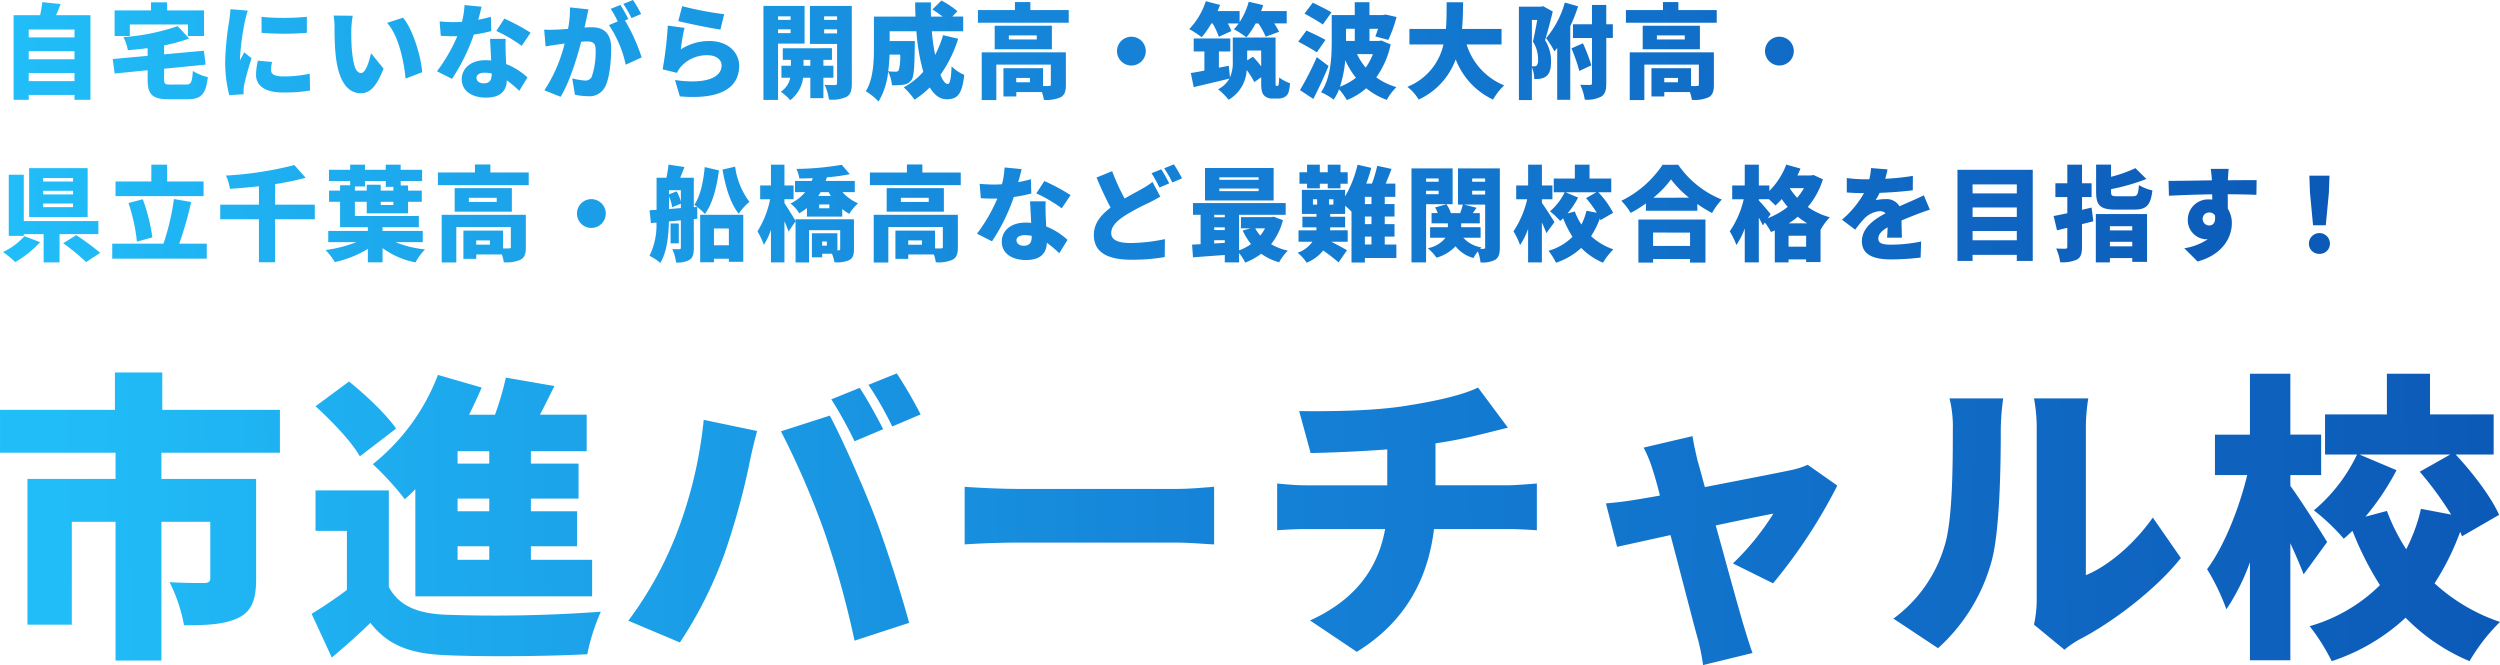<svg xmlns="http://www.w3.org/2000/svg" width="474.266" height="126.169"><defs><linearGradient id="a" x1=".025" y1="-.377" x2="1" y2="-.38" gradientUnits="objectBoundingBox"><stop offset="0" stop-color="#21bdf8"/><stop offset=".466" stop-color="#1583d8"/><stop offset="1" stop-color="#0c59b7"/></linearGradient><linearGradient id="b" x1=".01" y1=".5" x2="1" y2=".5" gradientUnits="objectBoundingBox"><stop offset="0" stop-color="#21bdf8"/><stop offset=".457" stop-color="#1583d8"/><stop offset="1" stop-color="#0c59b7"/></linearGradient></defs><g data-name="グループ 6524"><path data-name="パス 75766" d="M-145.233-26.011v-8.126h-22.317v-7.1h-8.984v7.1h-21.8v8.126h21.916v4.978h-16.709v27.64h8.412v-19.514h8.3v26.323h8.7v-26.323h9.27v10.7c0 .687-.343.916-1.259.916-.8 0-4.177 0-6.466-.172a30.658 30.658 0 0 1 2.747 8.183c4.235 0 7.553-.114 10.243-1.373 2.632-1.259 3.433-3.548 3.433-7.382v-19h-17.968v-4.978Zm39.713 2.06h-6.008V-26.3h6.008Zm0 9.041h-6.008v-2.4h6.008Zm0 9.213h-6.008v-2.574h6.008Zm-14.02 6.924h33.533V-5.7h-11.616v-2.571h8.755v-6.638h-8.755v-2.4h9.041v-6.638h-9.041V-26.3h10.586v-6.924h-8.87c.916-1.717 1.831-3.605 2.747-5.436l-9.213-1.6a56 56 0 0 1-2.06 7.038h-4.921q1.288-2.575 2.4-5.15l-8.3-2.4a39.811 39.811 0 0 1-12.36 16.938 54.413 54.413 0 0 1 6.066 6.638c.687-.572 1.316-1.2 2-1.888Zm-3.66-31.815c-1.831-2.689-5.78-6.409-8.927-8.927l-6.352 4.692c3.09 2.8 6.867 6.752 8.412 9.5Zm-1.373 11.731h-13.905v7.668h5.951V.026c-2.232 1.659-4.578 3.262-6.7 4.521l3.834 8.3c2.918-2.461 5.15-4.463 7.325-6.581 3.376 4.349 7.668 5.837 14.134 6.123 7.325.343 19.513.229 27.009-.172a38.06 38.06 0 0 1 2.575-8.068 272.969 272.969 0 0 1-29.47.572c-5.38-.232-8.867-1.721-10.755-5.267Zm89.323-19.457-5.379 2.174a77.525 77.525 0 0 1 4.406 7.954l5.436-2.289c-1.03-2.002-3.032-5.725-4.463-7.839Zm7.038-2.747-5.379 2.174a63.831 63.831 0 0 1 4.521 7.9l5.379-2.289a81.675 81.675 0 0 0-4.521-7.784Zm-41.944 30.844a69.768 69.768 0 0 1-8.984 16.08l9.785 4.12a78.583 78.583 0 0 0 8.412-16.709 137.836 137.836 0 0 0 4.692-16.824c.229-1.316 1.03-4.75 1.545-6.581l-10.129-2.117a82.785 82.785 0 0 1-5.321 22.031Zm28.268-.629a178.97 178.97 0 0 1 5.665 20.485l10.357-3.376c-1.6-5.951-4.635-15.279-6.523-20.2-2-5.207-6.066-14.535-8.526-19.113l-9.27 2.976a158.617 158.617 0 0 1 8.297 19.228Zm26.552-8.7v10.93c2.346-.172 6.638-.343 9.9-.343h30.385c2.346 0 5.551.286 7.038.343v-10.93c-1.659.114-4.463.4-7.038.4H-5.437c-2.804.002-7.61-.227-9.899-.398Zm63.46-14.361 2.176 7.954c3.605-.057 9.213-.286 14.535-.687v6.81H49.383c-1.831 0-3.72-.172-5.436-.343v8.87c1.545-.114 3.777-.229 5.493-.229h14.993c-1.373 7.611-5.78 13.5-14.249 17.339l8.87 5.951C68.5 5.977 72.616-2.435 73.7-11.533h14.137c1.659 0 3.662.114 5.379.229v-8.87c-1.316.114-4.349.343-5.551.343H73.989v-7.954c3.033-.458 5.951-1.03 8.641-1.717 1.03-.229 2.747-.687 5.093-1.259l-5.665-7.611c-2.918 1.431-8.183 2.632-14.249 3.548-6.352.974-15.279.974-19.685.917Zm74.619 4.75-9.27 2.174a24.463 24.463 0 0 1 1.774 4.406c.4 1.2.858 2.861 1.316 4.692-2.232.4-3.948.687-4.692.8-2 .343-3.662.515-5.551.687l2.117 8.24c1.831-.4 5.722-1.259 10.129-2.232 2 7.553 4.12 15.851 5.036 19.17a39.143 39.143 0 0 1 1.144 5.493l9.385-2.289c-.458-1.2-1.373-4.177-1.659-5.15-.973-3.2-3.2-11.387-5.322-19.055 5.15-1.087 9.613-2 10.93-2.232a48.755 48.755 0 0 1-7.668 9.442l7.611 3.777a99.554 99.554 0 0 0 12.189-18.54l-5.612-3.948a15.62 15.62 0 0 1-3.262 1.03c-2.4.515-9.5 1.888-16.251 3.2-.515-1.888-.973-3.605-1.373-4.978-.341-1.483-.742-3.143-.971-4.688ZM187.52 6.607l5.78 4.75a19.377 19.377 0 0 1 2.747-1.888C202.4 6.206 210.752-.146 215.388-6.04l-5.322-7.668c-3.548 5.036-8.412 9.156-12.7 10.93v-28.154a34.759 34.759 0 0 1 .458-5.379h-10.3a29.942 29.942 0 0 1 .515 5.322V1.857a21.889 21.889 0 0 1-.519 4.75Zm-26.666-1.145 8.469 5.608a34.411 34.411 0 0 0 10.243-16.824c1.488-5.78 1.659-17.739 1.659-24.778a45.233 45.233 0 0 1 .458-5.78H171.5a22.2 22.2 0 0 1 .629 5.894c0 7.153-.057 17.682-1.659 22.374a26.29 26.29 0 0 1-9.616 13.506Zm82.287-14.535c-.973-1.6-5.379-8.526-6.981-10.644v-2.06H242v-7.668h-5.84V-41h-7.668v11.559h-6.638v7.668h6.123c-1.545 6.352-4.349 13.447-7.611 17.854a42.316 42.316 0 0 1 3.662 7.611 40.526 40.526 0 0 0 4.463-8.927v18.6h7.668v-22.2c.973 2.117 1.888 4.235 2.518 5.894Zm7.267-4.807a49.313 49.313 0 0 0 5.894-8.812l-7.038-2.976h17.224l-5.78 3.262a64.379 64.379 0 0 1 5.951 8.126l-5.722-1.087a32.356 32.356 0 0 1-2.8 7.668 37.611 37.611 0 0 1-3.662-7.267Zm25.35-.343c-1.488-3.376-4.978-7.954-8.24-11.445h7.21v-7.611h-12.074V-41h-8.183v7.725H242.74v7.611h6.066a31.493 31.493 0 0 1-8.183 10.586 39.159 39.159 0 0 1 5.665 5.378c.572-.458 1.087-.973 1.659-1.488a59.823 59.823 0 0 0 5.207 10.3 31.1 31.1 0 0 1-13.333 7.782A38.083 38.083 0 0 1 244 13.531a37.932 37.932 0 0 0 14.02-8.24 37.025 37.025 0 0 0 12.131 8.24 35.035 35.035 0 0 1 5.78-7.439 34.853 34.853 0 0 1-12.417-7.325 48.77 48.77 0 0 0 4.864-9.785l.343.858Z" transform="translate(198.336 111.895)" fill="url(#a)"/><path data-name="パス 75772" d="M5.448-1.267v-1.542h8.683v1.542Zm8.683-5.678v1.522H5.448v-1.522Zm0-4.117v1.5H5.448v-1.5Zm-3.493-2.712c.273-.644.585-1.385.859-2.127l-3.473-.351a24.996 24.996 0 0 1-.41 2.478H2.58V2.265h2.868v-.917h8.683v.917h3.025v-16.04Zm13.992 1.755h11.025v2.185H38.7v-4.859h-7.006v-1.522H28.65v1.522h-6.908v4.859h2.888Zm7.786 11.4c-1.132 0-1.288-.1-1.288-1.015v-1.99l7.883-.781-.332-2.634-7.552.683v-1.7a29.668 29.668 0 0 0 4.761-1.307L33.7-11.707a40.277 40.277 0 0 1-10.28 2.088 9.53 9.53 0 0 1 .839 2.478c1.21-.1 2.478-.215 3.747-.39v1.463l-6.615.6.351 2.751 6.264-.624V-1.6c0 2.868.859 3.766 4.059 3.766H35.5c2.693 0 3.551-.937 3.922-4.2a9.12 9.12 0 0 1-2.83-1.166c-.156 2.185-.332 2.576-1.346 2.576Zm17.191-12.84.02 3.025a54.833 54.833 0 0 0 8.586 0v-3.044a45.165 45.165 0 0 1-8.606.015Zm2.01 8.547-2.693-.238a11.581 11.581 0 0 0-.351 2.673c0 2.088 1.7 3.356 5.112 3.356a28.232 28.232 0 0 0 5.132-.37l-.059-3.2a22.433 22.433 0 0 1-4.917.527c-1.6 0-2.42-.332-2.42-1.19a6.812 6.812 0 0 1 .196-1.562Zm-4.605-9.737-3.3-.273a21.9 21.9 0 0 1-.234 2.205 56.322 56.322 0 0 0-.761 7.688 24.893 24.893 0 0 0 .781 6.42l2.732-.176c-.02-.312-.02-.663-.02-.878a6.76 6.76 0 0 1 .119-.937 51.743 51.743 0 0 1 1.4-5.015l-1.42-1.135c-.254.566-.488.956-.761 1.5a3.607 3.607 0 0 1-.02-.449 51.288 51.288 0 0 1 .937-6.966c.078-.349.371-1.535.547-1.988Zm19.9.976-3.629-.039a11.651 11.651 0 0 1 .176 2.107c0 1.229.02 3.473.215 5.327.546 5.327 2.459 7.3 4.781 7.3 1.7 0 2.947-1.21 4.312-4.664l-2.378-2.933c-.293 1.327-.976 3.766-1.873 3.766-1.132 0-1.522-1.8-1.756-4.351-.117-1.307-.117-2.576-.117-3.864a18.267 18.267 0 0 1 .272-2.653Zm9.542.371-3.025.976c2.283 2.5 3.239 7.63 3.512 10.576l3.142-1.21c-.172-2.815-1.713-8.103-3.626-10.347Zm14.908-2.088-3.239-.312a15.541 15.541 0 0 1-.488 3.181q-.761.059-1.522.059c-.644 0-1.815-.039-2.712-.137l.215 2.732c.9.059 1.7.078 2.517.078.215 0 .41 0 .624-.02A31.425 31.425 0 0 1 82.9-3.14l2.846 1.44a35.889 35.889 0 0 0 4.137-8.41 26.626 26.626 0 0 0 3.317-.66l-.078-2.712a24.7 24.7 0 0 1-2.4.566 54.67 54.67 0 0 0 .643-2.479ZM90.39-1.911c0-.566.6-.956 1.561-.956a7.278 7.278 0 0 1 1.327.137v.1c0 1.093-.351 1.776-1.522 1.776-.82-.003-1.366-.433-1.366-1.057Zm5.542-7.376h-2.966c.059 1.093.137 2.712.215 4.1a8.933 8.933 0 0 0-1.034-.059c-3.005 0-4.547 1.678-4.547 3.629 0 2.264 2.01 3.473 4.586 3.473 2.888 0 3.9-1.4 3.961-3.278a20.835 20.835 0 0 1 2.36 1.989l1.561-2.537a12.707 12.707 0 0 0-4.039-2.537c-.039-.82-.078-1.581-.1-2.049-.017-.955-.056-1.892.003-2.731Zm3.044 1.327 1.678-2.5a39.488 39.488 0 0 0-4.976-2.673l-1.522 2.342a28.36 28.36 0 0 1 4.82 2.831Zm12.664-6.927-3.512-.371a19.752 19.752 0 0 1-.371 4.078c-.878.059-1.678.117-2.244.137a22.274 22.274 0 0 1-2.283 0l.273 3.181c.644-.117 1.776-.273 2.4-.371.273-.039.7-.1 1.21-.176A28.345 28.345 0 0 1 103.269.47l3.083 1.23c1.659-2.673 3.122-7.4 3.9-10.44q.585-.059.937-.059c1.21 0 1.8.176 1.8 1.6a14.5 14.5 0 0 1-.722 5.073 1.321 1.321 0 0 1-1.327.742 12.691 12.691 0 0 1-2.381-.41l.507 3.1a11.861 11.861 0 0 0 2.381.273 3.322 3.322 0 0 0 3.4-1.893c.839-1.717 1.093-4.917 1.093-7.2 0-2.927-1.483-3.981-3.727-3.981-.351 0-.8.02-1.327.059.117-.507.234-1.054.351-1.581.11-.543.263-1.283.403-1.87Zm8.449-1.776-1.834.742a21.767 21.767 0 0 1 1.542 2.693l1.834-.781a27.853 27.853 0 0 0-1.542-2.654Zm-2.4.937-1.834.742a18.678 18.678 0 0 1 1.327 2.381l-1.659.7a21.423 21.423 0 0 1 3.177 7.514l3.025-1.385a34.565 34.565 0 0 0-3.161-7.005l.644-.273c-.348-.684-1.031-1.948-1.519-2.674Zm11.727.234-.742 2.829c1.542.39 5.952 1.327 8 1.6l.7-2.907a61.726 61.726 0 0 1-7.958-1.522Zm.449 4.117-3.181-.429a70.89 70.89 0 0 1-.976 8.293l2.712.663a4.966 4.966 0 0 1 .8-1.21 6.549 6.549 0 0 1 5.054-2.127c1.561 0 2.615.82 2.615 1.932 0 2.381-3.142 3.61-8.84 2.771l.917 3.1c8.586.742 11.259-2.205 11.259-5.815 0-2.4-1.99-4.683-5.659-4.683a9.83 9.83 0 0 0-5.403 1.58 30.138 30.138 0 0 1 .702-4.075Zm20.118-2.185v.663H147.6v-.663Zm-2.383 3.18v-.72h2.381v.722Zm5.034 1.99v-7.142h-7.805V2.3h2.771V-8.389Zm-.2 4.2v-1.116h1.288v1.112Zm5.666 2.279v-2.283h-1.893v-1.112h1.62v-2.205H148.5v2.205h1.542v1.112h-1.8v2.283h1.678a4.182 4.182 0 0 1-1.8 2.654 9.473 9.473 0 0 1 1.8 1.6 6.445 6.445 0 0 0 2.439-4.254h1.366v3.864h2.478v-3.864Zm-1.756-8.41v-.779h2.456v.781Zm2.456-3.239v.663h-2.459v-.663Zm2.79-1.971h-7.942v7.2h5.152v7.415c0 .273-.1.39-.39.39s-1.229 0-1.971-.039a9.715 9.715 0 0 1 .82 2.79A6.426 6.426 0 0 0 160.6 1.7c.781-.468 1-1.229 1-2.576Zm9.171 9.23a9.062 9.062 0 0 1-.273 2.986.664.664 0 0 1-.585.254c-.312 0-.82-.02-1.4-.078.137-1.093.215-2.166.254-3.161Zm8.139-3.688a20.022 20.022 0 0 1-1.5 3.747 40.173 40.173 0 0 1-.624-4.488h5.952v-2.79h-2.068l.976-1.015a16.512 16.512 0 0 0-3.044-2.029l-1.717 1.7a23.338 23.338 0 0 1 1.951 1.346h-2.205c-.039-.9-.039-1.8-.02-2.693h-2.986q0 1.346.059 2.693h-7.883v5.854c0 2.556-.1 6.01-1.542 8.313a11.544 11.544 0 0 1 2.42 1.951 13.823 13.823 0 0 0 1.815-5.659 6.612 6.612 0 0 1 .716 2.573 14.225 14.225 0 0 0 2.248-.114 2.171 2.171 0 0 0 1.464-.878c.468-.624.566-2.42.624-6.4 0-.312.02-1 .02-1h-4.781v-1.854h5.073a38.4 38.4 0 0 0 1.307 7.688A13.584 13.584 0 0 1 171.448-.1a17.432 17.432 0 0 1 2.052 2.345 17.318 17.318 0 0 0 2.888-2.322c.839 1.4 1.893 2.244 3.181 2.244 2.01 0 2.927-.82 3.356-4.625a7.56 7.56 0 0 1-2.4-1.62c-.1 2.381-.332 3.356-.722 3.356-.468 0-.956-.644-1.385-1.756a24.764 24.764 0 0 0 3.356-6.83Zm16.489 8.937h-2.6v-.82h2.6Zm6.81-5.678h-15.96v9.053h2.771v-6.732h10.342v3.786c0 .215-.1.273-.351.273a10.48 10.48 0 0 1-1.132 0v-3.376h-7.513V1.64h2.444V.8h4.859a8.227 8.227 0 0 1 .371 1.483 6.759 6.759 0 0 0 3.122-.468c.82-.41 1.054-1.151 1.054-2.381Zm-5.52-2.44h-5.288v-.78h5.288Zm2.868-2.615H188.7v4.469h10.849Zm-4.078-2.966v-1.522h-2.927v1.522h-7.025v2.4h17.23v-2.4ZM214.631-9.7a2.74 2.74 0 0 0-2.731 2.735 2.74 2.74 0 0 0 2.732 2.732 2.74 2.74 0 0 0 2.732-2.732 2.74 2.74 0 0 0-2.733-2.735Zm15.416-2.517a14.867 14.867 0 0 1 1.171 2.537l2.382-1.09a9.3 9.3 0 0 0-.683-1.444h2.068a7.338 7.338 0 0 1-.917 1.093 17.2 17.2 0 0 1 2.381 1.542 15.056 15.056 0 0 0 1.756-2.634h.527a15.263 15.263 0 0 1 1.383 2.513l2.537-.937a14.53 14.53 0 0 0-.917-1.581h2.365v-2.342h-4.859c.156-.371.273-.761.39-1.132l-2.732-.644a13.857 13.857 0 0 1-1.737 3.864v-2.088h-4.176q.263-.585.468-1.171l-2.712-.7a13.589 13.589 0 0 1-3.142 5.288 18.449 18.449 0 0 1 2.378 1.543 17.383 17.383 0 0 0 1.815-2.615Zm6.553 7.008v-1.873h2.654v3.005a21.318 21.318 0 0 0-1.554-1.834Zm5.561 4.839a.174.174 0 0 1-.156-.1 3.514 3.514 0 0 1-.02-.566v-8.505h-8.118v4.469a7.1 7.1 0 0 1-.527 3.083l-.234-2.205-1.873.371v-3.083h2.167v-2.459h-6.947v2.459h2.029v3.629c-.956.2-1.834.351-2.576.468l.546 2.673c1.951-.468 4.449-1.034 6.771-1.62a5.172 5.172 0 0 1-2.142 2.031 12 12 0 0 1 1.99 1.99 6.941 6.941 0 0 0 3.434-5.639 14.231 14.231 0 0 1 1.444 2.283l1.307-.917v1.053c0 1.522.176 1.99.566 2.42a2.092 2.092 0 0 0 1.5.566h1.132a2.52 2.52 0 0 0 1.171-.254 1.6 1.6 0 0 0 .781-.82 6.675 6.675 0 0 0 .312-1.834 7.062 7.062 0 0 1-2.049-1.093 11.5 11.5 0 0 1-.078 1.21c-.02.215-.059.293-.117.332a.222.222 0 0 1-.156.059ZM252.6-14.321c-.839-.507-2.517-1.327-3.551-1.834l-1.581 2.068c1.073.6 2.712 1.522 3.473 2.068Zm-1.151 5.23c-.859-.507-2.556-1.307-3.61-1.776l-1.557 2.107c1.093.585 2.771 1.483 3.532 2.029Zm-1.639 3.259a55.586 55.586 0 0 1-3.2 6.264l2.537 1.678a86.98 86.98 0 0 0 2.888-6.244Zm4.39 5.619a21.924 21.924 0 0 0 1-5.034 15.859 15.859 0 0 0 2.029 3.337A11.744 11.744 0 0 1 254.2-.213Zm2.81-10.986v2.3h-1.659v-2.3Zm3.434 4.8a10.649 10.649 0 0 1-1.366 2.556 11.4 11.4 0 0 1-1.635-2.557Zm1.6-2.576-.488.078H259.8v-2.3h1.62a23.667 23.667 0 0 1-.507 1.444l2.459.663a25.393 25.393 0 0 0 1.561-4.351l-2.088-.468-.449.1h-2.6v-2.439h-2.79v2.439h-4.371v5.029c0 2.849-.137 6.888-2.029 9.62a10.772 10.772 0 0 1 2.4 1.4 9.389 9.389 0 0 0 1.022-1.965 12.783 12.783 0 0 1 1.483 2.049A12.458 12.458 0 0 0 259.18.079a13.1 13.1 0 0 0 3.9 2.205 10.554 10.554 0 0 1 1.834-2.42 12.237 12.237 0 0 1-3.825-1.854 16.668 16.668 0 0 0 2.732-6.244Zm22.811.742v-2.947h-7.493c.156-1.717.176-3.434.2-5.054h-3.122c-.02 1.62 0 3.337-.137 5.054h-6.927v2.947h6.459a11.287 11.287 0 0 1-6.849 8.039 8.882 8.882 0 0 1 2.146 2.42 13.485 13.485 0 0 0 7.025-7.63 13.933 13.933 0 0 0 7.083 7.63 12.238 12.238 0 0 1 2.107-2.693 12.3 12.3 0 0 1-7.122-7.766Zm5.756-4.644h1.015c-.234 1.327-.546 2.966-.82 4.1a6.221 6.221 0 0 1 .976 3.434 1.693 1.693 0 0 1-.254 1.112.737.737 0 0 1-.449.156 3.918 3.918 0 0 1-.468-.02Zm2.127-2.615-.39.1h-4.2V2.323h2.459V-3.9a5.876 5.876 0 0 1 .449 2.225 5.267 5.267 0 0 0 1.151-.059 2.263 2.263 0 0 0 1.132-.468c.624-.488.9-1.346.9-2.771a7.414 7.414 0 0 0-1.132-4.078c.468-1.5 1.034-3.649 1.463-5.425Zm4.117-.683a17.778 17.778 0 0 1-3.551 6.752 17.68 17.68 0 0 1 1.581 2.5q.263-.293.527-.644v9.832h2.478v-13.972a27.925 27.925 0 0 0 1.483-3.766Zm1.268 8.683a35.327 35.327 0 0 1 1.488 4.292l2.283-1.073a34.635 34.635 0 0 0-1.6-4.176Zm7.844-4.566h-1.249v-3.669h-2.712v3.669H298.4v2.6h3.61v8.542c0 .273-.1.351-.371.371-.273 0-1.073 0-1.854-.039a10.452 10.452 0 0 1 .859 2.829 5.825 5.825 0 0 0 3.122-.585c.741-.468.956-1.249.956-2.556v-8.567h1.249Zm12.358 11.006h-2.6v-.82h2.6Zm6.81-5.678h-15.962v9.053h2.771v-6.732h10.342v3.786c0 .215-.1.273-.351.273a10.48 10.48 0 0 1-1.132 0v-3.376h-7.513V1.64h2.439V.8h4.859a8.227 8.227 0 0 1 .371 1.483 6.759 6.759 0 0 0 3.122-.468c.82-.41 1.054-1.151 1.054-2.381Zm-5.522-2.44h-5.288v-.78h5.288Zm2.868-2.615h-10.849v4.469h10.849Zm-4.081-2.966v-1.522h-2.927v1.522h-7.025v2.4h17.23v-2.4ZM337.565-9.7a2.74 2.74 0 0 0-2.732 2.732 2.74 2.74 0 0 0 2.732 2.732 2.74 2.74 0 0 0 2.735-2.729 2.74 2.74 0 0 0-2.735-2.735ZM13.859 17.777H8.18v-.663h5.678Zm0 2.439H8.18v-.683h5.678Zm0 2.42H8.18v-.683h5.678Zm2.771-7.4H5.526v9.269h11.1Zm-12 12.918a12.831 12.831 0 0 1-4.06 2.99 19.151 19.151 0 0 1 2.322 1.912 20.147 20.147 0 0 0 4.722-3.786Zm14.03-.41V25.27H4.512v-8.781H1.663V28.08h2.849v-.332h3.766v5.366H11.3v-5.366Zm-6.674 1.737a38.839 38.839 0 0 1 4.351 3.571L19.01 31.3a49.093 49.093 0 0 0-4.547-3.356Zm26.635-11.724h-6.927v-3.18h-2.986v3.181h-6.79v2.79h16.7ZM28.9 28.373a33.871 33.871 0 0 0-1.815-7.239l-2.712.722a33.3 33.3 0 0 1 1.6 7.317Zm5.1 1.19a66.477 66.477 0 0 0 2.264-7.9L33 21.094a45.6 45.6 0 0 1-1.99 8.469h-9.717v2.849h17.933v-2.849Zm25.719-7.4h-7.536v-3.9a50.413 50.413 0 0 0 5.8-1.21l-2.146-2.4a67.42 67.42 0 0 1-12.976 1.99 9.181 9.181 0 0 1 .761 2.517c1.776-.117 3.649-.273 5.5-.488v3.493h-7.34v2.771h7.337v8.157h3.064v-8.155h7.532Zm7.61-3.454h1.912v-1.03h3.942v1.112h1.444v.7h-2.4v-1.109h-2.658v1.112h-2.244Zm7.3 3.512h-2.4v-.6h2.4ZM80.2 29.27v-2.127h-7.63v-.7h6.888v-2.129H67.325v-2.693h2.244v2.185h7.844v-2.185h2.6v-2.127h-2.6v-.976h-1.4v-.839h4.059v-2.127h-4.064v-.976h-2.829v.976h-3.942v-.976h-2.81v.976h-4.02v2.127h4.02v.8h-1.912v1.015h-2.088v2.127h2.088v4.82h5.269v.7h-7.513v2.129h5.347a25.427 25.427 0 0 1-5.854 1.5 12.953 12.953 0 0 1 1.756 2.283 20.062 20.062 0 0 0 6.264-2.5v2.556h2.79V30.4a15.351 15.351 0 0 0 6.244 2.712 11.126 11.126 0 0 1 1.815-2.459 20.1 20.1 0 0 1-5.62-1.385Zm12.742.488h-2.6v-.82h2.6Zm6.81-5.678H83.794v9.054h2.771V26.4h10.342v3.786c0 .215-.1.273-.351.273a10.481 10.481 0 0 1-1.132 0v-3.374h-7.512v5.366h2.439v-.839h4.859a8.226 8.226 0 0 1 .371 1.483 6.759 6.759 0 0 0 3.122-.468c.82-.41 1.054-1.151 1.054-2.381Zm-5.522-2.439h-5.284v-.781h5.288Zm2.87-2.615H86.253v4.469H97.1Zm-4.076-2.966v-1.522H90.1v1.522h-7.028v2.4H100.3v-2.4Zm19.162 5.054a2.732 2.732 0 1 0 2.732 2.732 2.74 2.74 0 0 0-2.732-2.732Zm14.733 1.873v-2.361a6.88 6.88 0 0 1 .585 2.029l1.659-.683v.839Zm2.244-1.4a7.921 7.921 0 0 0-.8-1.951l-1.444.566v-.781h2.244Zm3.1 1a11.366 11.366 0 0 1 1.464 1.346c1.4-1.893 2.225-4.9 2.654-8.274l-2.693-.624c-.254 2.907-.878 5.6-1.971 7.161a6 6 0 0 1 .546.39l-.644.059v-5.59h-2.576c.254-.624.527-1.327.8-2.029l-3.025-.468a20.562 20.562 0 0 1-.39 2.5h-1.873v6.088l-1.327.078.254 2.439 1.054-.1a13.16 13.16 0 0 1-1.327 6.3 9.789 9.789 0 0 1 2.049 1.346c1.268-2.029 1.581-5.23 1.639-7.864l2.264-.215v5.191c0 .215-.078.293-.273.293-.215 0-.82.02-1.346-.02a9.152 9.152 0 0 1 .722 2.537 4.5 4.5 0 0 0 2.556-.507c.644-.429.8-1.151.8-2.264V24.9l.663-.059Zm-3.493 3.142h-1.561V29.5h1.561Zm9.5.956v3.181h-2.829v-3.191Zm-5.444 6.4h2.615v-.663h2.829V33h2.732v-8.92h-8.176Zm4.234-17.581c.566 3.259 1.483 6.42 3.083 8.371a10.623 10.623 0 0 1 2.029-2.244 14.339 14.339 0 0 1-2.712-6.674Zm19.806 14.44h-.9v-.8h.9Zm.468-7.1h-1.932v-.722h1.932ZM162 24.938h-11.08v.312a94.898 94.898 0 0 0-2.107-3.4v-.722h1.737v-2.61h-1.737v-3.941h-2.556v3.942h-2.049v2.615h1.892a18.227 18.227 0 0 1-2.4 6.088 15.312 15.312 0 0 1 1.21 2.556 12.928 12.928 0 0 0 1.346-2.849v6.186h2.556v-7.806c.312.722.6 1.424.781 1.951l1.327-1.951v7.825h2.556v-6.127h5.913v3.551c0 .2-.078.254-.312.273h-.215v-3.239h-4.839v4.566h1.951v-.683h1.854a8.807 8.807 0 0 1 .488 1.62 6.044 6.044 0 0 0 2.751-.39c.741-.39.937-1.015.937-2.107Zm-4.8-5.152c.137.254.273.488.429.722h-2.4c.156-.234.312-.468.449-.722Zm4.956 0V17.66h-5.522c.078-.234.156-.449.234-.683a37.173 37.173 0 0 0 4.351-.6l-1.538-1.777a54.773 54.773 0 0 1-8.586.781 6.921 6.921 0 0 1 .546 1.815c.82 0 1.678-.02 2.537-.059l-.178.523h-3.181v2.127h1.932a8.716 8.716 0 0 1-2.79 2.166 6.327 6.327 0 0 1 1.659 1.854 13.719 13.719 0 0 0 1.464-1v1.62h6.693v-1.44a8.485 8.485 0 0 0 1.327.917 9.175 9.175 0 0 1 1.678-1.99 8.719 8.719 0 0 1-2.966-2.127Zm12.744 9.972h-2.6v-.82h2.6Zm6.81-5.678h-15.96v9.054h2.771V26.4h10.342v3.786c0 .215-.1.273-.351.273a10.481 10.481 0 0 1-1.132 0v-3.374h-7.513v5.366h2.439v-.839h4.859a8.227 8.227 0 0 1 .371 1.483 6.759 6.759 0 0 0 3.122-.468c.82-.41 1.054-1.151 1.054-2.381Zm-5.522-2.439H170.9v-.781h5.288Zm2.868-2.615h-10.847v4.469h10.849Zm-4.076-2.966v-1.522h-2.927v1.522h-7.025v2.4h17.23v-2.4Zm18.83-.644-3.239-.312a15.541 15.541 0 0 1-.488 3.181q-.761.059-1.522.059c-.644 0-1.815-.039-2.712-.137l.215 2.732c.9.059 1.7.078 2.517.078.215 0 .41 0 .624-.02a31.425 31.425 0 0 1-3.864 6.674l2.849 1.444a35.889 35.889 0 0 0 4.137-8.41 26.626 26.626 0 0 0 3.317-.663l-.078-2.712a24.7 24.7 0 0 1-2.4.566 55.58 55.58 0 0 0 .644-2.48Zm-.975 13.484c0-.566.6-.956 1.561-.956a7.278 7.278 0 0 1 1.327.137v.1c0 1.093-.351 1.776-1.522 1.776-.82-.004-1.366-.433-1.366-1.057Zm5.542-7.376h-2.967c.059 1.093.137 2.712.215 4.1a8.933 8.933 0 0 0-1.034-.059c-3.005 0-4.547 1.678-4.547 3.629 0 2.264 2.01 3.473 4.586 3.473 2.888 0 3.9-1.4 3.961-3.278a20.834 20.834 0 0 1 2.361 1.99l1.561-2.537a12.707 12.707 0 0 0-4.039-2.537c-.039-.82-.078-1.581-.1-2.049-.017-.956-.056-1.893.002-2.732Zm3.044 1.327 1.678-2.5a39.486 39.486 0 0 0-4.976-2.673l-1.523 2.343a28.359 28.359 0 0 1 4.82 2.829Zm9.562-7.044-2.966 1.21c.859 2.029 1.776 4.039 2.673 5.7-1.8 1.366-3.181 2.966-3.181 5.191 0 3.61 3.1 4.7 7.122 4.7a35.351 35.351 0 0 0 6.322-.507l.039-3.4a33.743 33.743 0 0 1-6.439.742c-2.5 0-3.747-.6-3.747-1.893s1.093-2.322 2.6-3.317a41.965 41.965 0 0 1 4.527-2.42 37.28 37.28 0 0 0 2.185-1.171l-1.483-2.79a14.083 14.083 0 0 1-2.029 1.327c-.82.468-2.01 1.093-3.259 1.815a39.836 39.836 0 0 1-2.365-5.188Zm9.308-.351-1.834.742a26.436 26.436 0 0 1 1.5 2.712l1.854-.781c-.35-.684-1.033-1.952-1.521-2.674Zm2.4-.937-1.834.742a21.766 21.766 0 0 1 1.542 2.693l1.834-.781a27.853 27.853 0 0 0-1.543-2.655Zm16.079 2.927h-7.454v-.468h7.454Zm0 2.146h-7.454V19.1h7.454Zm2.849-4.39H228.6v6.166h13.015Zm-1.639 11.454a7.854 7.854 0 0 1-.9 1.366 7.181 7.181 0 0 1-.956-1.366Zm-9.64 2.868V28.9h2.01v.507Zm0-3.064h2.01v.527h-2.01Zm2.01-2.381v.468h-2.01v-.467Zm9.269.371-.468.078h-5.737v2.127h1.815l-1.483.41a12.136 12.136 0 0 0 1.581 2.576 9.271 9.271 0 0 1-2.264 1.19V24.08h8.84v-2.225h-17.584v2.225h1.444v5.581c-.585.039-1.132.059-1.62.078l.176 2.42c1.7-.137 3.864-.293 6.03-.449v1.4h2.712v-1.771a10.145 10.145 0 0 1 1.171 1.815 12.965 12.965 0 0 0 3.025-1.678 10.946 10.946 0 0 0 3.4 1.62 9.612 9.612 0 0 1 1.659-2.205 11.024 11.024 0 0 1-3.181-1.229 12.058 12.058 0 0 0 2.244-4.566Zm6.342-5.386h2.42v-.878h1.5v.878h2.42v-.878h1.366v-2.165H254.3v-1.444h-2.42v1.444h-1.5v-1.444h-2.42v1.444h-1.444v2.166h1.444Zm10.966 9.152h1.249v1.5h-1.249Zm1.249-6.166h-1.249v-1.366h1.249Zm0 3.805h-1.249v-1.444h1.249Zm-7.22-3.708h-.839v-1.014h.839Zm-3.883-1.015h.8v1.015h-.8Zm15.827 8.587h-2.205v-1.5h1.854v-2.364h-1.854v-1.444h1.854V22.05h-1.854v-1.366h2.01v-2.517h-1.834c.371-.859.761-1.834 1.112-2.79l-2.712-.585a25.364 25.364 0 0 1-1 3.376h-1.091a27.909 27.909 0 0 0 .956-2.986l-2.6-.6a21.465 21.465 0 0 1-2.361 6.01v-1.234h-8.2v4.566h2.771v.527h-2.673v2.01h2.673c0 .176-.02.371-.039.566h-3.367v2.166h2.634a5.655 5.655 0 0 1-2.81 2.088 8.631 8.631 0 0 1 1.717 1.893 7.856 7.856 0 0 0 3.142-2.322c1.015.722 2.185 1.62 2.907 2.264l1.6-2.3c-.468-.293-1.873-1.054-2.986-1.62h3.122v-2.17h-3.337a5.487 5.487 0 0 0 .02-.566h2.829v-2.01h-2.828v-.527h2.829v-1.56a14.441 14.441 0 0 1 1.21 1.132v9.64h2.537v-.859h5.974Zm5.639-9.542v-.663h2.381v.663Zm8.742-.663h2.459v.722h-2.459Zm-6.361-2.322v.624h-2.381v-.624Zm8.82 0v.624h-2.459v-.624Zm-6.166 4.878v-6.791h-7.805v17.835h2.771V22.07Zm5.308 6.361v-1.99h-3.688V25.7h3.532v-1.932H279.4c.215-.312.468-.663.722-1.015l-2.361-.6h3.981v8.059c0 .234-.059.332-.293.332h-.663a3.489 3.489 0 0 1 .254-.273 5.8 5.8 0 0 1-3.434-1.834Zm3.649-13.152h-7.942v6.869h.917a12.692 12.692 0 0 1-.507 1.62h-1.756a6.433 6.433 0 0 0-.839-1.678l-2.166.6a6.04 6.04 0 0 1 .507 1.073h-1.171V25.7h3.1v.742H271.3v1.99h2.927a5.474 5.474 0 0 1-3.376 1.99 8.885 8.885 0 0 1 1.659 1.8 7.834 7.834 0 0 0 3.61-2.166 6.524 6.524 0 0 0 3.415 2.225 6.814 6.814 0 0 1 .82-1.249 8.511 8.511 0 0 1 .507 2.088 5.04 5.04 0 0 0 2.79-.507c.7-.449.878-1.151.878-2.361Zm10.362 10.186c-.332-.546-1.834-2.907-2.381-3.629v-.7h1.99v-2.618h-1.99v-3.941h-2.615v3.942h-2.267v2.615h2.088a18.4 18.4 0 0 1-2.6 6.088 14.429 14.429 0 0 1 1.249 2.6 13.821 13.821 0 0 0 1.522-3.044v6.342h2.615v-7.577c.332.722.644 1.444.859 2.01Zm2.478-1.639a16.815 16.815 0 0 0 2.01-3.005l-2.4-1.015h5.874l-1.971 1.112a21.954 21.954 0 0 1 2.029 2.771l-1.951-.371a11.035 11.035 0 0 1-.962 2.616 12.825 12.825 0 0 1-1.249-2.478Zm8.644-.117a16.5 16.5 0 0 0-2.81-3.9h2.459v-2.6h-4.117v-2.632h-2.79v2.634h-4v2.6h2.068a10.738 10.738 0 0 1-2.79 3.61 13.35 13.35 0 0 1 1.932 1.834c.2-.156.371-.332.566-.507a20.4 20.4 0 0 0 1.776 3.512 10.606 10.606 0 0 1-4.547 2.654 12.987 12.987 0 0 1 1.424 2.264 12.934 12.934 0 0 0 4.781-2.81 12.626 12.626 0 0 0 4.137 2.81 11.947 11.947 0 0 1 1.971-2.537 11.885 11.885 0 0 1-4.234-2.5 16.631 16.631 0 0 0 1.659-3.337l.117.293Zm14.6 3.747v2.537H313.6v-2.537Zm-9.8 5.7h2.79v-.686h7.005v.683h2.927v-8.176h-12.725Zm2.849-12.313A18.99 18.99 0 0 0 317 17.367a19.6 19.6 0 0 0 3.415 3.473ZM315.4 14.6a19.91 19.91 0 0 1-7.825 6.83 12.131 12.131 0 0 1 1.776 2.3 24.545 24.545 0 0 0 2.888-1.8v1.385h9.757v-1.284a25.016 25.016 0 0 0 2.79 1.717 13.363 13.363 0 0 1 1.854-2.556 18.3 18.3 0 0 1-8.274-6.6Zm23.94 11.1a15.423 15.423 0 0 0 1.717-1.249 14.467 14.467 0 0 0 1.776 1.249Zm-.039 4.43v-2.07h3.337v2.068Zm-3.4-6.166c-.312-.41-1.717-2.068-2.244-2.6v-.234h1.912c.468.429.976.9 1.249 1.19a14.032 14.032 0 0 0 1.19-1.21c.332.488.722 1 1.132 1.483a14.99 14.99 0 0 1-3.786 2.146Zm6.322-4.937a11.931 11.931 0 0 1-1.288 1.834 14.144 14.144 0 0 1-1.385-1.776l.039-.059Zm1.8-2.5-.468.1h-2.575c.215-.429.41-.878.585-1.307l-2.693-.761a14.3 14.3 0 0 1-3.22 5v-1.041h-1.99v-3.941h-2.673v3.942h-2.381v2.615h2.186a17.52 17.52 0 0 1-2.654 6.088 14.52 14.52 0 0 1 1.268 2.6 14.269 14.269 0 0 0 1.581-3.142v6.439h2.673v-8.493c.293.527.566 1.054.761 1.463l.371-.546a10.884 10.884 0 0 1 1.171 1.815c.234-.1.488-.2.722-.293v6.049h2.613v-.566h3.337v.507h2.732v-6.146h.019a11.518 11.518 0 0 1 1.737-2.361 13.09 13.09 0 0 1-4.175-1.948 14.837 14.837 0 0 0 2.868-5.249Zm14.05-1.054-3.122-.254a12.279 12.279 0 0 1-.332 2.127h-.761a25.688 25.688 0 0 1-3.512-.234v2.732c1.034.1 2.459.137 3.259.137a18.489 18.489 0 0 1-4.176 5.034l2.517 1.893a21.528 21.528 0 0 1 1.815-2.205 4.607 4.607 0 0 1 2.868-1.307 1.436 1.436 0 0 1 1.073.41c-2.166 1.132-4.488 2.751-4.488 5.308 0 2.6 2.3 3.434 5.5 3.434a47.663 47.663 0 0 0 5.639-.351l.1-3.044a29.389 29.389 0 0 1-5.678.6c-1.834 0-2.439-.332-2.439-1.151 0-.781.527-1.424 1.756-2.146-.02.742-.059 1.463-.1 1.971h2.81c-.02-.878-.059-2.185-.078-3.259 1.034-.449 1.99-.82 2.732-1.112s1.971-.742 2.654-.937l-1.151-2.732a55.46 55.46 0 0 1-2.5 1.151c-.683.312-1.327.566-2.107.937a2.822 2.822 0 0 0-2.6-1.366 9.5 9.5 0 0 0-1.932.2 14.759 14.759 0 0 0 .761-1.385c2.068-.078 4.469-.254 6.283-.488l.02-2.732a45.053 45.053 0 0 1-5.249.546c.224-.741.365-1.35.438-1.776Zm16.138 13.445v-1.755h8.389v1.756Zm8.391-6.225v1.8h-8.391v-1.8Zm0-4.371v1.7h-8.391v-1.7Zm-11.259-2.771v17.29h2.868V31.69h8.389v1.151h3.025V15.552Zm25.445 7.161-1.815.429v-2.42h1.815v-2.612h-1.815v-3.532h-2.79v3.532h-2.264v2.615h2.264v3.064c-.956.2-1.854.39-2.6.527l.644 2.712 1.951-.468v3.59c0 .273-.1.351-.371.371-.254 0-1.054 0-1.737-.039a10.057 10.057 0 0 1 .761 2.6 6.48 6.48 0 0 0 3.181-.507c.741-.429.956-1.112.956-2.42v-4.299c.722-.176 1.444-.351 2.146-.546Zm7.708 3.532v.8h-4.234v-.8Zm-4.234 3.825v-.859h4.238v.859Zm-2.673 3.044h2.673v-.82h4.238v.722h2.81v-9.072h-9.718Zm4.137-12.547c-1.073 0-1.249-.078-1.249-.839v-.507a38.7 38.7 0 0 0 6.713-1.932l-2.09-2.048a25.707 25.707 0 0 1-4.625 1.639v-2.322h-2.829v5.191c0 2.556.761 3.356 3.766 3.356h3.376c2.4 0 3.2-.781 3.532-3.649a8.152 8.152 0 0 1-2.556-1.015c-.137 1.834-.293 2.127-1.19 2.127Zm21.074-5.189h-3.415c.059.293.137 1.015.215 1.951a.874.874 0 0 0 .02.215c-2.517.039-5.971.117-8.235.1l.078 2.829a232.54 232.54 0 0 1 8.2-.273c.02.332.02.663.02 1a3.92 3.92 0 0 0-.488-.02 3.85 3.85 0 0 0-4.156 3.805 3.622 3.622 0 0 0 3.454 3.747 2.121 2.121 0 0 0 .351-.02 10.927 10.927 0 0 1-4.469 1.717l2.517 2.517c4.878-1.327 6.5-4.722 6.5-7.22a5.022 5.022 0 0 0-.761-2.79c0-.82 0-1.815-.02-2.751 2.459.02 4.293.059 5.444.117l.039-2.79c-1.015-.02-3.629.02-5.444.02v-.215c.012-.359.09-1.568.15-1.939Zm-4.937 9.542a1.189 1.189 0 0 1 1.249-1.268 1.262 1.262 0 0 1 1.073.527c.215 1.483-.449 1.932-1.073 1.932a1.232 1.232 0 0 1-1.25-1.191ZM438.8 26.07h2.42l.58-6.17.117-3.239H438.1l.117 3.239Zm1.21 5.425A1.927 1.927 0 0 0 442 29.5a1.991 1.991 0 0 0-3.981 0 1.916 1.916 0 0 0 1.991 1.995Z" transform="translate(0 16.663)" fill="url(#b)"/></g></svg>